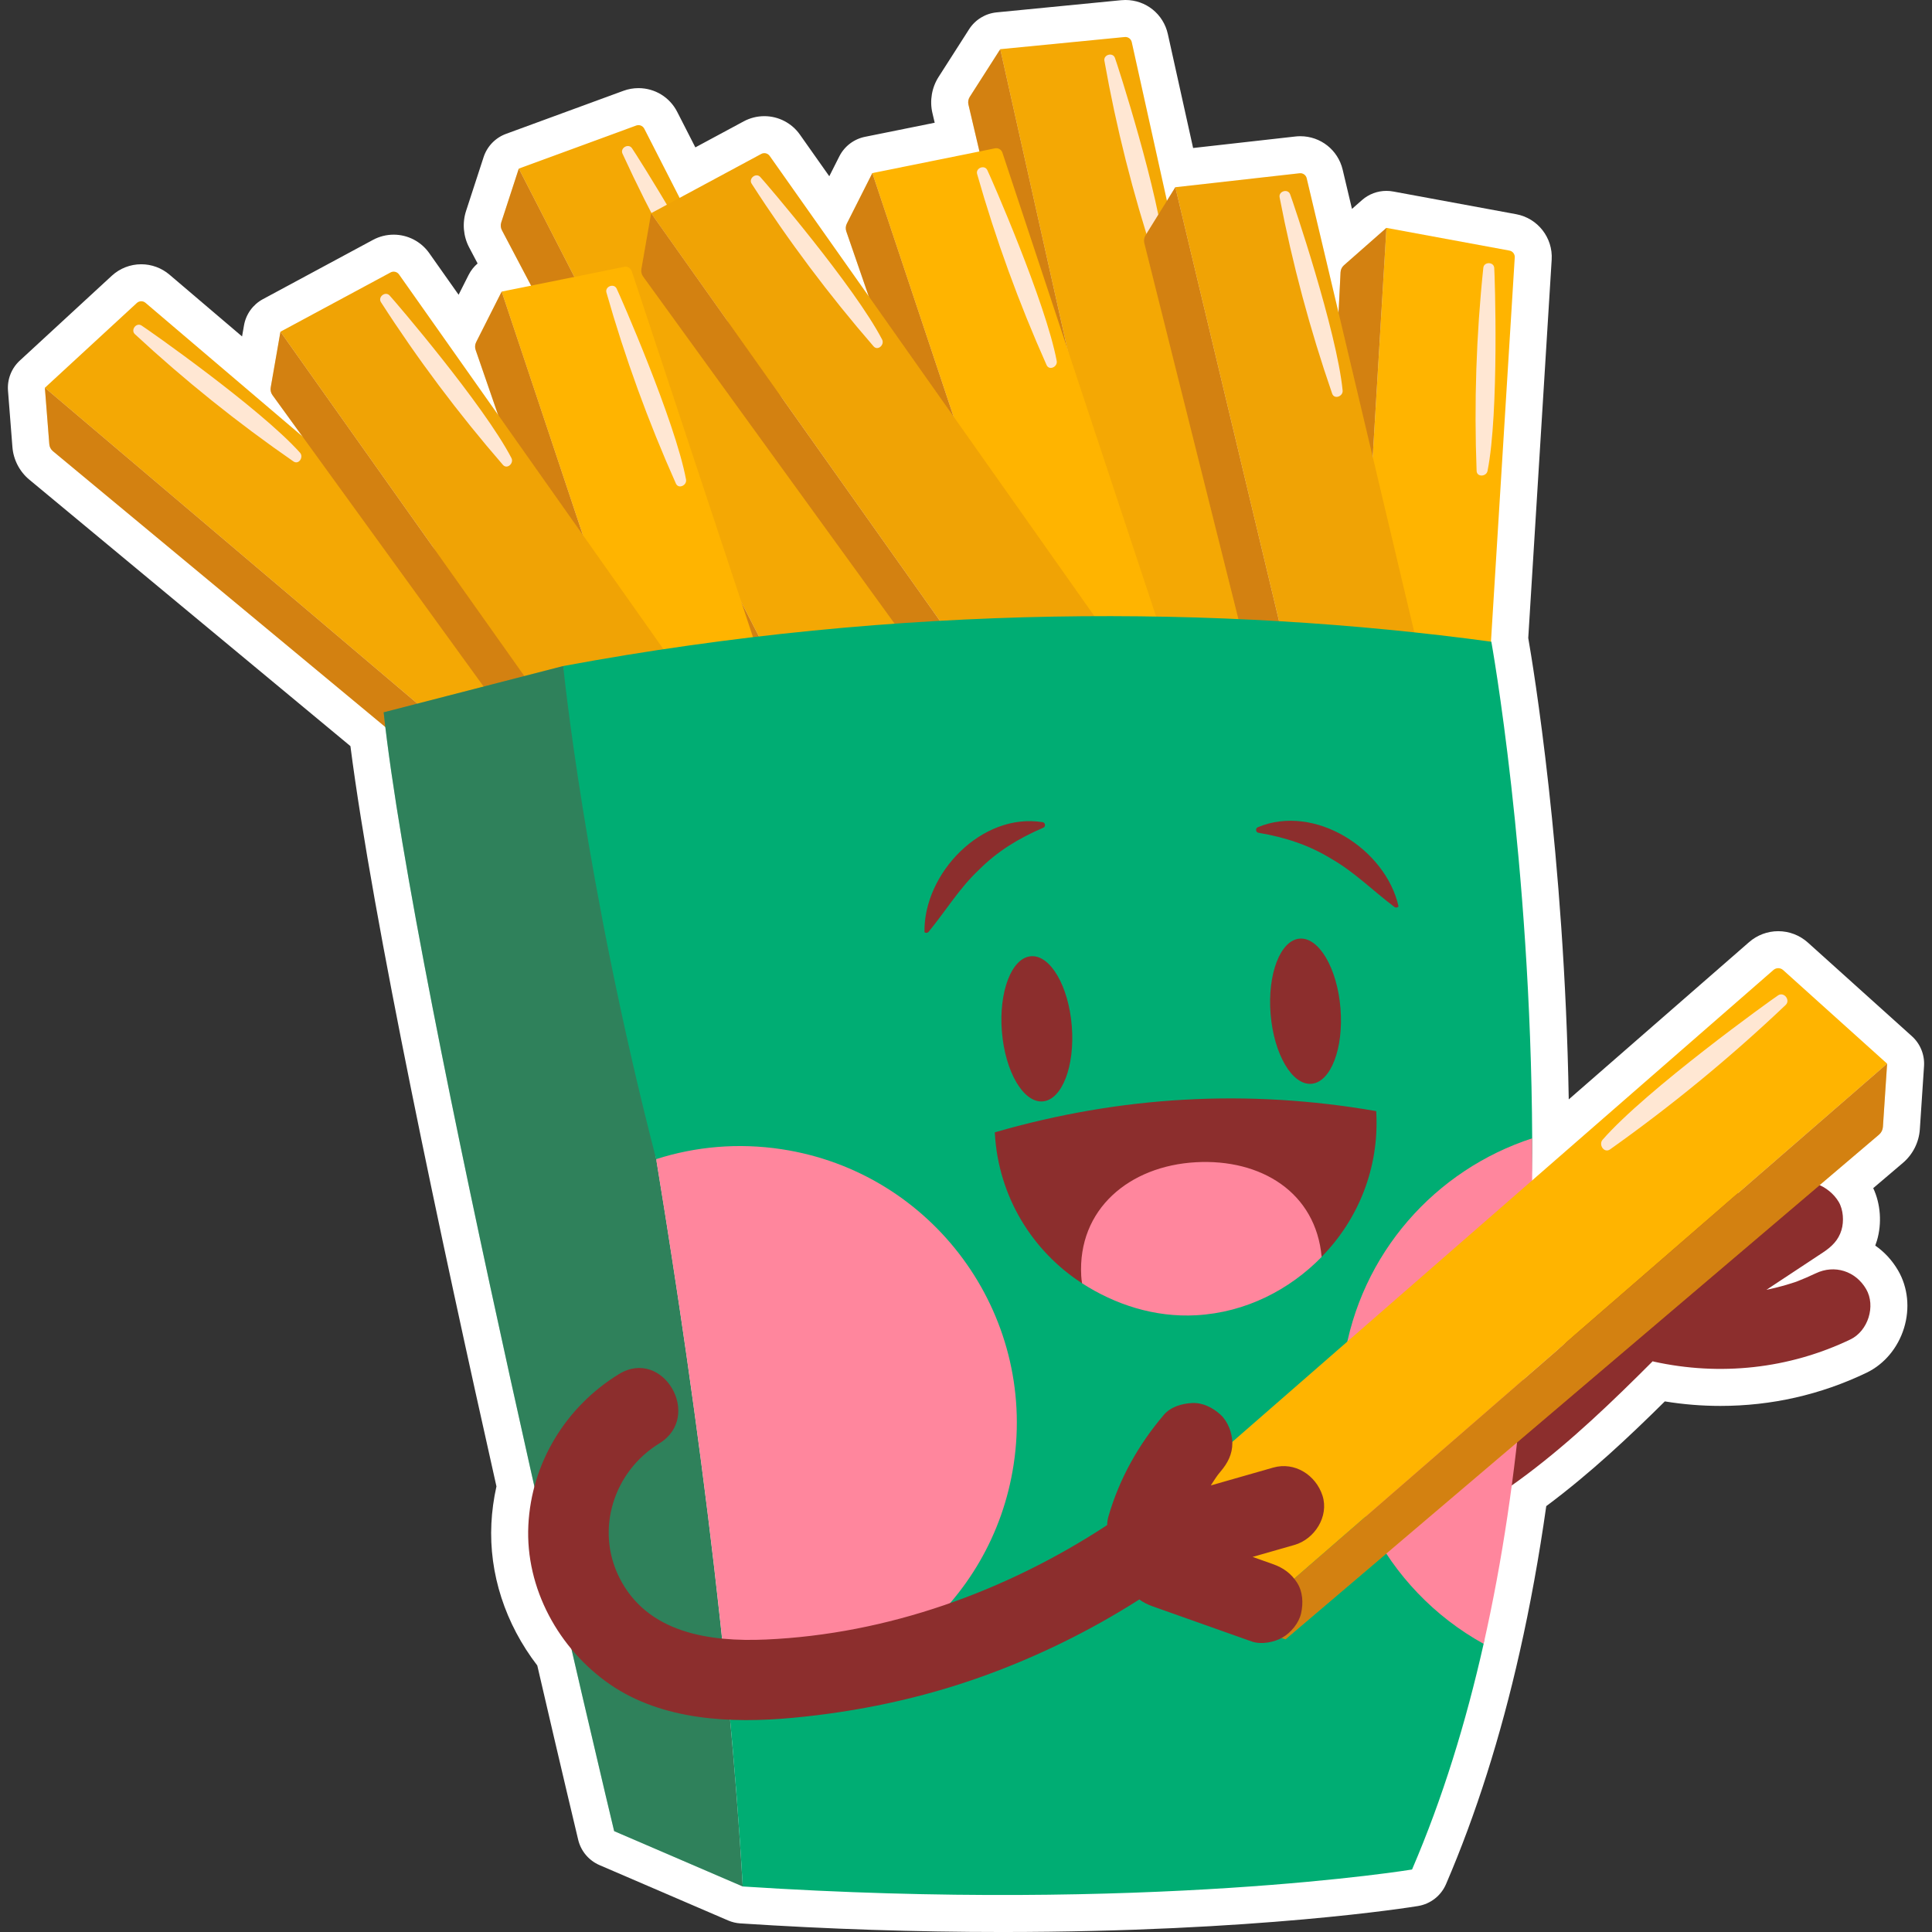 <?xml version="1.0" encoding="UTF-8"?>
<!-- Generator: Adobe Illustrator 26.4.1, SVG Export Plug-In . SVG Version: 6.00 Build 0)  -->
<svg xmlns="http://www.w3.org/2000/svg" xmlns:xlink="http://www.w3.org/1999/xlink" version="1.1" id="Capa_1" x="0px" y="0px" viewBox="0 0 512 512" style="enable-background:new 0 0 512 512;" xml:space="preserve" width="512" height="512">
<rect x="0" y="0" width="512" height="512" fill="#333333" stroke="none"/>
<g>
	<path style="fill:#FFFFFF;" d="M506.666,274.597l-27.56-24.809c-2.16-1.944-4.949-3.014-7.854-3.014   c-2.837,0-5.577,1.027-7.715,2.892l-47.801,41.686c-1.132-65.152-9.507-115.253-10.733-122.272l6.208-100.262   c0.361-5.813-3.688-10.996-9.418-12.054l-32.484-5.996c-0.626-0.123-1.259-0.184-1.89-0.184c-2.338,0-4.651,0.835-6.479,2.444   l-2.654,2.335l-2.463-10.392c-1.239-5.225-5.853-8.873-11.22-8.873c-0.429,0-0.863,0.024-1.29,0.072l-27.126,3.051l-6.693-30.187   c-1.178-5.319-5.807-9.036-11.257-9.036c0,0-0.001,0-0.001,0c-0.376,0-0.755,0.019-1.129,0.055l-32.984,3.226   c-2.992,0.293-5.684,1.942-7.304,4.474l-8.085,12.637c-1.804,2.82-2.399,6.305-1.635,9.562l0.605,2.577l-18.348,3.705   c-2.95,0.557-5.537,2.453-6.932,5.217l-2.654,5.258l-7.79-11.04c-2.157-3.058-5.68-4.884-9.423-4.884   c-1.902,0-3.791,0.476-5.465,1.377l-12.816,6.898l-4.809-9.415c-1.982-3.879-5.917-6.287-10.271-6.287   c-1.358,0-2.694,0.237-3.971,0.705l-31.12,11.415c-2.822,1.035-5.014,3.308-5.945,6.166l-4.648,14.264   c-1.037,3.182-0.738,6.706,0.823,9.668l2.236,4.246c-0.974,0.833-1.787,1.859-2.38,3.033l-2.654,5.259l-7.79-11.04   c-2.157-3.058-5.68-4.883-9.423-4.884c-1.902,0-3.791,0.476-5.465,1.377L69.673,79.28c-2.647,1.425-4.494,3.985-5.011,6.946   l-0.513,2.936L44.909,72.784c-2.084-1.774-4.739-2.751-7.475-2.751c-2.906,0-5.682,1.085-7.818,3.054L5.247,95.559   c-2.21,2.038-3.363,4.977-3.127,7.974l1.173,14.956c0.262,3.338,1.89,6.477,4.465,8.614l85.108,70.625   c5.927,46.06,24.087,131.151,38.698,196.182c-0.731,3.278-1.181,6.578-1.34,9.842c-0.648,13.285,3.658,26.554,12.164,37.623   c6.373,27.553,10.792,45.993,10.837,46.18c0.721,3.006,2.818,5.496,5.658,6.719l34.077,14.667c1.027,0.442,2.122,0.705,3.238,0.778   c23.24,1.515,46.573,2.283,69.352,2.283c67.616,0,108.539-6.606,110.249-6.887c3.298-0.543,6.092-2.728,7.413-5.798   c7.907-18.374,14.478-39.074,19.531-61.528c2.766-12.231,5.128-25.215,7.032-38.65c11.668-8.677,22.181-18.604,31.422-27.755   c4.892,0.797,9.82,1.198,14.723,1.198c13.523,0,26.54-2.951,38.691-8.771c4.718-2.26,8.354-6.584,9.975-11.863   c1.607-5.232,1.033-10.797-1.575-15.27c-1.568-2.688-3.638-4.915-6.049-6.587c0.162-0.425,0.311-0.864,0.447-1.319   c1.359-4.564,0.969-9.76-0.986-13.902l7.882-6.702c2.615-2.223,4.245-5.462,4.472-8.887l1.112-16.745   C510.088,279.533,508.9,276.608,506.666,274.597z"/>
	<g>
		<path style="fill:#8C2E2D;" d="M494.541,341.614c-2.783-4.771-8.356-6.559-13.352-4.166c-1.634,0.783-3.296,1.488-4.979,2.154    c-0.247,0.088-0.495,0.172-0.74,0.253c-0.895,0.297-1.796,0.575-2.703,0.834c-1.533,0.438-3.086,0.798-4.645,1.129    c5.003-3.305,10.005-6.609,15.007-9.914c2.277-1.504,4.078-3.226,4.883-5.933c0.678-2.277,0.501-5.331-0.717-7.419    c-2.475-4.242-8.737-7.215-13.353-4.167c-8.539,5.642-17.078,11.283-25.617,16.924c0.426-0.726,0.821-1.47,1.285-2.172    c0.427-0.646,0.869-1.281,1.327-1.905c0.103-0.142,0.376-0.492,0.63-0.819c0.311-0.355,0.839-0.969,1.012-1.156    c0.526-0.568,1.065-1.123,1.619-1.663c1.178-1.151,2.422-2.224,3.715-3.245c4.07-3.213,4.069-10.455,0.468-13.976    c-4.099-4.008-9.615-3.91-13.976-0.468c-12.404,9.793-19.91,25.193-20.786,40.879c-0.006,0.124,0.023,0.244,0.021,0.367    c-17.441,17.542-35.973,35.762-59.737,44.067c-20.816,7.275-45.556,5.412-60.599-12.24c-8.261-9.694-22.687,3.836-14.444,13.508    c18.527,21.74,49.868,26.987,76.333,19.01c29.247-8.816,51.673-29.613,72.789-50.752c0.093,0.024,0.17,0.073,0.265,0.095    c17.6,3.882,35.843,1.927,52.127-5.873C495.04,352.732,497.164,346.112,494.541,341.614z M476.055,339.668    c-0.02,0.009-0.04,0.018-0.06,0.027C475.226,339.997,475.588,339.848,476.055,339.668z M476.484,339.508    c0.137-0.05,0.26-0.092,0.324-0.11C476.7,339.427,476.593,339.472,476.484,339.508z"/>
		<g>
			<g>
				<g>
					<g>
						<path style="fill:#FFB400;" d="M299.924,11.159l42.932,193.643l-33.608,5.634l-44.17-197.398l32.989-3.226        C298.938,9.727,299.735,10.305,299.924,11.159z"/>
						<path style="opacity:0.09;fill:#8C2E2D;" d="M299.924,11.159l42.932,193.643l-33.608,5.634l-44.17-197.398l32.989-3.226        C298.938,9.727,299.735,10.305,299.924,11.159z"/>
						<path style="fill:#FFE7D3;" d="M295.462,15.322c0.663,1.748,11.863,36.465,13.168,52.224c0.128,1.545-2.243,2.426-2.786,0.778        c-5.623-17.072-10.03-34.526-13.167-52.224C292.391,14.493,294.876,13.775,295.462,15.322z"/>
						<g>
							<path style="fill:#FFB400;" d="M256.994,25.675l8.084-12.637l44.17,197.398l-10.402-3.055L256.646,27.715         C256.482,27.016,256.607,26.28,256.994,25.675z"/>
							<path style="opacity:0.38;fill:#8C2E2D;" d="M256.994,25.675l8.084-12.637l44.17,197.398l-10.402-3.055L256.646,27.715         C256.482,27.016,256.607,26.28,256.994,25.675z"/>
						</g>
					</g>
					<g>
						<path style="fill:#FFB400;" d="M401.426,68.213L389.169,266.18l-33.856-3.874l12.105-201.916l32.596,6.017        C400.874,66.565,401.48,67.341,401.426,68.213z"/>
						<path style="fill:#FFE7D3;" d="M395.987,70.981c0.154,1.863,1.323,38.323-1.778,53.829c-0.304,1.52-2.827,1.712-2.893-0.022        c-0.686-17.961-0.098-35.953,1.779-53.829C393.265,69.336,395.851,69.333,395.987,70.981z"/>
						<g>
							<path style="fill:#FFB400;" d="M356.156,70.3l11.262-9.911l-12.105,201.917l-9.152-5.81l9.097-184.331         C355.293,71.447,355.617,70.774,356.156,70.3z"/>
							<path style="opacity:0.38;fill:#8C2E2D;" d="M356.156,70.3l11.262-9.911l-12.105,201.917l-9.152-5.81l9.097-184.331         C355.293,71.447,355.617,70.774,356.156,70.3z"/>
						</g>
					</g>
					<g>
						<path style="fill:#FFB400;" d="M346.286,47.234l45.74,192.999l-33.522,6.121L311.471,49.619l32.939-3.705        C345.279,45.816,346.084,46.383,346.286,47.234z"/>
						<path style="opacity:0.13;fill:#8C2E2D;" d="M346.286,47.234l45.74,192.999l-33.522,6.121L311.471,49.619l32.939-3.705        C345.279,45.816,346.084,46.383,346.286,47.234z"/>
						<path style="fill:#FFE7D3;" d="M341.884,51.461c0.688,1.738,12.391,36.289,13.925,52.028c0.15,1.543-2.208,2.459-2.775,0.819        c-5.87-16.988-10.531-34.376-13.925-52.028C338.802,50.677,341.275,49.924,341.884,51.461z"/>
						<g>
							<path style="fill:#FFB400;" d="M303.571,62.372l7.9-12.753l47.033,196.735l-10.445-2.903L303.252,64.417         C303.078,63.72,303.193,62.983,303.571,62.372z"/>
							<path style="opacity:0.38;fill:#8C2E2D;" d="M303.571,62.372l7.9-12.753l47.033,196.735l-10.445-2.903L303.252,64.417         C303.078,63.72,303.193,62.983,303.571,62.372z"/>
						</g>
					</g>
					<g>
						<path style="fill:#FFB400;" d="M170.739,34.107l90.225,176.636l-31.113,13.9L137.484,44.685l31.119-11.415        C169.424,32.97,170.341,33.329,170.739,34.107z"/>
						<path style="opacity:0.09;fill:#8C2E2D;" d="M170.739,34.107l90.225,176.636l-31.113,13.9L137.484,44.685l31.119-11.415        C169.424,32.97,170.341,33.329,170.739,34.107z"/>
						<path style="fill:#FFE7D3;" d="M167.466,39.259c1.081,1.525,20.647,32.313,25.872,47.238c0.512,1.463-1.561,2.913-2.501,1.454        c-9.733-15.11-18.386-30.896-25.871-47.238C164.285,39.228,166.51,37.909,167.466,39.259z"/>
						<g>
							<path style="fill:#FFB400;" d="M132.835,58.949l4.649-14.264l92.367,179.959l-10.835-0.342L133.011,61.01         C132.676,60.375,132.613,59.631,132.835,58.949z"/>
							<path style="opacity:0.38;fill:#8C2E2D;" d="M132.835,58.949l4.649-14.264l92.367,179.959l-10.835-0.342L133.011,61.01         C132.676,60.375,132.613,59.631,132.835,58.949z"/>
						</g>
					</g>
					<g>
						<path style="fill:#FFB400;" d="M265.653,40.461l62.378,188.281l-32.862,9.018L231.179,45.87l32.491-6.56        C264.527,39.137,265.379,39.631,265.653,40.461z"/>
						<path style="fill:#FFE7D3;" d="M261.637,45.056c0.837,1.671,15.505,35.072,18.404,50.617c0.284,1.524-1.985,2.642-2.693,1.057        c-7.328-16.412-13.485-33.328-18.404-50.617C258.498,44.543,260.897,43.577,261.637,45.056z"/>
						<g>
							<path style="fill:#FFB400;" d="M224.42,59.263l6.759-13.393L295.17,237.76l-10.658-1.983L224.28,61.327         C224.046,60.648,224.096,59.904,224.42,59.263z"/>
							<path style="opacity:0.38;fill:#8C2E2D;" d="M224.42,59.263l6.759-13.393L295.17,237.76l-10.658-1.983L224.28,61.327         C224.046,60.648,224.096,59.904,224.42,59.263z"/>
						</g>
					</g>
					<g>
						<path style="fill:#FFB400;" d="M203.972,41.323l114.35,162.065l-28.828,18.17L172.553,56.507l29.187-15.71        C202.51,40.383,203.468,40.609,203.972,41.323z"/>
						<path style="opacity:0.13;fill:#8C2E2D;" d="M203.972,41.323l114.35,162.065l-28.828,18.17L172.553,56.507l29.187-15.71        C202.51,40.383,203.468,40.609,203.972,41.323z"/>
						<path style="fill:#FFE7D3;" d="M201.463,46.886c1.286,1.356,25.019,29.06,32.306,43.094c0.714,1.376-1.133,3.104-2.27,1.794        c-11.777-13.578-22.58-27.978-32.305-43.094C198.31,47.306,200.325,45.686,201.463,46.886z"/>
						<g>
							<path style="fill:#FFB400;" d="M169.973,71.286l2.58-14.778l116.941,165.05l-10.775,1.197L170.439,73.302         C170.017,72.72,169.849,71.993,169.973,71.286z"/>
							<path style="opacity:0.38;fill:#8C2E2D;" d="M169.973,71.286l2.58-14.778l116.941,165.05l-10.775,1.197L170.439,73.302         C170.017,72.72,169.849,71.993,169.973,71.286z"/>
						</g>
					</g>
					<g>
						<path style="fill:#FFB400;" d="M38.554,80.249l151.038,128.563l-23.409,24.764L11.894,102.766l24.368-22.471        C36.904,79.702,37.888,79.683,38.554,80.249z"/>
						<path style="opacity:0.09;fill:#8C2E2D;" d="M38.554,80.249l151.038,128.563l-23.409,24.764L11.894,102.766l24.368-22.471        C36.904,79.702,37.888,79.683,38.554,80.249z"/>
						<path style="fill:#FFE7D3;" d="M37.506,86.262c1.583,0.994,31.455,21.931,42.002,33.714c1.034,1.155-0.326,3.288-1.753,2.301        c-14.782-10.226-28.824-21.489-42.001-33.714C34.556,87.453,36.105,85.382,37.506,86.262z"/>
						<g>
							<path style="fill:#FFB400;" d="M13.067,117.722l-1.174-14.956l154.29,130.811l-10.139,3.837L14.019,119.559         C13.467,119.1,13.123,118.438,13.067,117.722z"/>
							<path style="opacity:0.38;fill:#8C2E2D;" d="M13.067,117.722l-1.174-14.956l154.29,130.811l-10.139,3.837L14.019,119.559         C13.467,119.1,13.123,118.438,13.067,117.722z"/>
						</g>
					</g>
					<g>
						<path style="fill:#FFB400;" d="M167.421,71.866l62.378,188.281l-32.862,9.018l-63.991-191.89l32.491-6.56        C166.294,70.542,167.146,71.036,167.421,71.866z"/>
						<path style="fill:#FFE7D3;" d="M163.404,76.461c0.837,1.671,15.505,35.072,18.404,50.617c0.284,1.524-1.985,2.642-2.693,1.057        c-7.328-16.413-13.485-33.328-18.404-50.617C160.265,75.948,162.664,74.982,163.404,76.461z"/>
						<g>
							<path style="fill:#FFB400;" d="M126.187,90.668l6.759-13.393l63.991,191.891l-10.658-1.983l-60.232-174.45         C125.813,92.053,125.863,91.309,126.187,90.668z"/>
							<path style="opacity:0.38;fill:#8C2E2D;" d="M126.187,90.668l6.759-13.393l63.991,191.891l-10.658-1.983l-60.232-174.45         C125.813,92.053,125.863,91.309,126.187,90.668z"/>
						</g>
					</g>
					<g>
						<path style="fill:#FFB400;" d="M105.74,72.728l114.35,162.064l-28.828,18.17L74.32,87.912l29.187-15.71        C104.277,71.788,105.235,72.013,105.74,72.728z"/>
						<path style="opacity:0.13;fill:#8C2E2D;" d="M105.74,72.728l114.35,162.064l-28.828,18.17L74.32,87.912l29.187-15.71        C104.277,71.788,105.235,72.013,105.74,72.728z"/>
						<path style="fill:#FFE7D3;" d="M103.23,78.291c1.286,1.356,25.019,29.06,32.306,43.094c0.714,1.376-1.133,3.104-2.27,1.794        c-11.777-13.578-22.58-27.978-32.305-43.094C100.077,78.712,102.092,77.091,103.23,78.291z"/>
						<g>
							<path style="fill:#FFB400;" d="M71.74,102.691l2.58-14.778l116.941,165.05l-10.775,1.197L72.206,104.707         C71.784,104.125,71.616,103.398,71.74,102.691z"/>
							<path style="opacity:0.38;fill:#8C2E2D;" d="M71.74,102.691l2.58-14.778l116.941,165.05l-10.775,1.197L72.206,104.707         C71.784,104.125,71.616,103.398,71.74,102.691z"/>
						</g>
					</g>
				</g>
				<g>
					<path style="fill:#00AD73;" d="M101.676,188.775c8.085,75.537,61.082,296.492,61.082,296.492l34.076,14.667       c-8.494-146.637-47.579-323.426-47.579-323.426L101.676,188.775z"/>
					<path style="opacity:0.34;fill:#8C2E2D;" d="M101.676,188.775c8.085,75.537,61.082,296.492,61.082,296.492l34.076,14.667       c-8.494-146.637-47.579-323.426-47.579-323.426L101.676,188.775z"/>
					<path style="fill:#00AD73;" d="M149.259,176.51c0,0,5.632,57.193,24.634,130.671c10.493,40.577,19.089,143.135,19.089,143.135       c1.605,16.724,2.919,33.361,3.853,49.618c107.467,7.005,177.371-4.495,177.371-4.495c8.114-18.855,14.302-39.053,18.972-59.805       c0,0,13.134-91.911,12.872-133.97c-0.379-73.785-10.828-131.605-10.828-131.605       C323.857,160.369,238.806,159.873,149.259,176.51z"/>
					<g>
						<path style="fill:#FF869D;" d="M173.893,307.181c7.18,43.664,14.36,93.779,19.089,143.135        c36.98,1.663,69.991-24.838,75.653-62.257c6.071-40.045-21.481-77.434-61.498-83.505        C195.608,302.803,184.284,303.854,173.893,307.181z"/>
						<path style="fill:#FF869D;" d="M393.177,435.634c10.099-44.656,13.134-91.911,12.872-133.97        c-25.568,8.319-45.59,30.413-49.91,58.783C351.44,391.649,367.084,421.216,393.177,435.634z"/>
					</g>
					<g>
						<g>
							<g>
								<g>
									<g>
										<g>
											<path style="fill:#8C2E2D;" d="M336.721,268.729c0.86,10.623,5.703,18.901,10.818,18.488             c5.115-0.412,8.565-9.359,7.706-19.982c-0.86-10.623-5.704-18.901-10.819-18.489             C339.311,249.159,335.861,258.106,336.721,268.729z"/>
										</g>
									</g>
									<g>
										<g>
											<g>
												<path style="fill:#8C2E2D;" d="M263.632,300.081l0.015,0.266c0.937,16.825,9.982,31.256,23.117,39.739              c0,0,19.142,8.603,30.234,7.986c13.138-0.731,33.352-15.114,33.352-15.114c9.593-9.811,15.196-23.458,14.374-38.237              c-0.005-0.093-0.025-0.171-0.031-0.264C330.697,288.543,297.01,290.418,263.632,300.081z"/>
											</g>
											<g>
												<path style="fill:#FF869D;" d="M286.537,338.124c0.046,0.828,0.102,1.153,0.226,1.961              c8.68,5.597,19.162,9.089,30.254,8.471c13.138-0.731,24.707-6.75,33.233-15.451              c-1.531-17.105-16.065-26.062-33.343-25.1C299.254,308.988,285.555,320.471,286.537,338.124z"/>
											</g>
										</g>
									</g>
									<g>
										<g>
											<path style="fill:#8C2E2D;" d="M265.513,273.395c0.86,10.624,5.703,18.902,10.819,18.489             c5.115-0.413,8.565-9.359,7.705-19.983c-0.86-10.623-5.703-18.901-10.819-18.488             C268.103,253.826,264.653,262.772,265.513,273.395z"/>
										</g>
									</g>
								</g>
							</g>
							<g>
								<g>
									<path style="fill:#8C2E2D;" d="M333.505,220.692c7.083,1.214,13.256,3.198,19.246,6.859           c6.183,3.524,10.923,8.373,16.749,12.775c0.343,0.287,0.87,0.238,1.125-0.142c-3.421-15.189-22.235-27.297-37.306-20.955           C332.63,219.509,332.772,220.602,333.505,220.692L333.505,220.692z"/>
								</g>
							</g>
							<g>
								<g>
									<path style="fill:#8C2E2D;" d="M276.479,219.353c-6.599,2.846-12.131,6.225-17.09,11.191           c-5.179,4.878-8.642,10.705-13.268,16.353c-0.265,0.36-0.79,0.436-1.127,0.127c-0.256-15.565,15.177-31.757,31.321-29.138           C277.051,217.997,277.17,219.093,276.479,219.353L276.479,219.353z"/>
								</g>
							</g>
						</g>
					</g>
				</g>
			</g>
		</g>
		<g>
			<path style="fill:#FFB400;" d="M469.982,257.054L302.753,402.892l26.517,27.387l170.836-148.396l-27.559-24.809     C471.82,256.42,470.719,256.411,469.982,257.054z"/>
			<path style="fill:#FFE7D3;" d="M471.235,263.766c-1.757,1.133-34.892,24.954-46.531,38.276c-1.141,1.306,0.408,3.674,1.991,2.551     c16.398-11.637,31.955-24.425,46.531-38.276C474.55,265.058,472.79,262.762,471.235,263.766z"/>
			<g>
				<path style="fill:#FFB400;" d="M498.994,298.629l1.112-16.746L329.27,430.279l11.393,4.156l157.29-133.739      C498.566,300.176,498.941,299.43,498.994,298.629z"/>
				<path style="opacity:0.38;fill:#8C2E2D;" d="M498.994,298.629l1.112-16.746L329.27,430.279l11.393,4.156l157.29-133.739      C498.566,300.176,498.941,299.43,498.994,298.629z"/>
			</g>
		</g>
		<path style="fill:#8C2E2D;" d="M350.473,396.351c-1.758-5.435-7.346-9.06-13.071-7.422c-5.508,1.576-11.018,3.152-16.526,4.727    c0.638-0.966,1.24-1.955,1.935-2.885c0.223-0.271,0.435-0.549,0.663-0.816c1.859-2.183,3.113-4.56,3.113-7.514    c0-2.606-1.158-5.719-3.113-7.514c-2.025-1.859-4.684-3.239-7.513-3.112c-2.686,0.12-5.706,0.986-7.514,3.112    c-6.744,7.924-11.809,16.938-14.706,26.964c-0.208,0.723-0.306,1.492-0.337,2.273c-26.843,17.605-58.256,28.904-90.422,30.328    c-14.871,0.658-31.411-1.666-38.812-16.342c-6.465-12.822-1.54-28.208,10.56-35.636c11.637-7.144,0.973-25.534-10.727-18.351    c-14.062,8.633-23.179,23.518-23.986,40.066c-0.814,16.688,8.071,32.8,21.64,42.151c13.914,9.589,32.159,10.378,48.418,8.862    c17.085-1.592,33.956-5.124,50.118-10.915c14.656-5.252,28.64-12.108,41.737-20.453c1.014,0.741,2.15,1.331,3.445,1.791    c8.783,3.115,17.564,6.231,26.346,9.346c2.487,0.882,5.973,0.225,8.188-1.071c2.206-1.29,4.307-3.818,4.884-6.351    c0.62-2.72,0.486-5.774-1.071-8.188c-1.562-2.422-3.627-3.917-6.351-4.883c-1.805-0.64-3.609-1.28-5.414-1.921    c3.699-1.058,7.397-2.116,11.096-3.174C348.392,407.895,352.253,401.85,350.473,396.351z"/>
	</g>
</g>















</svg>
